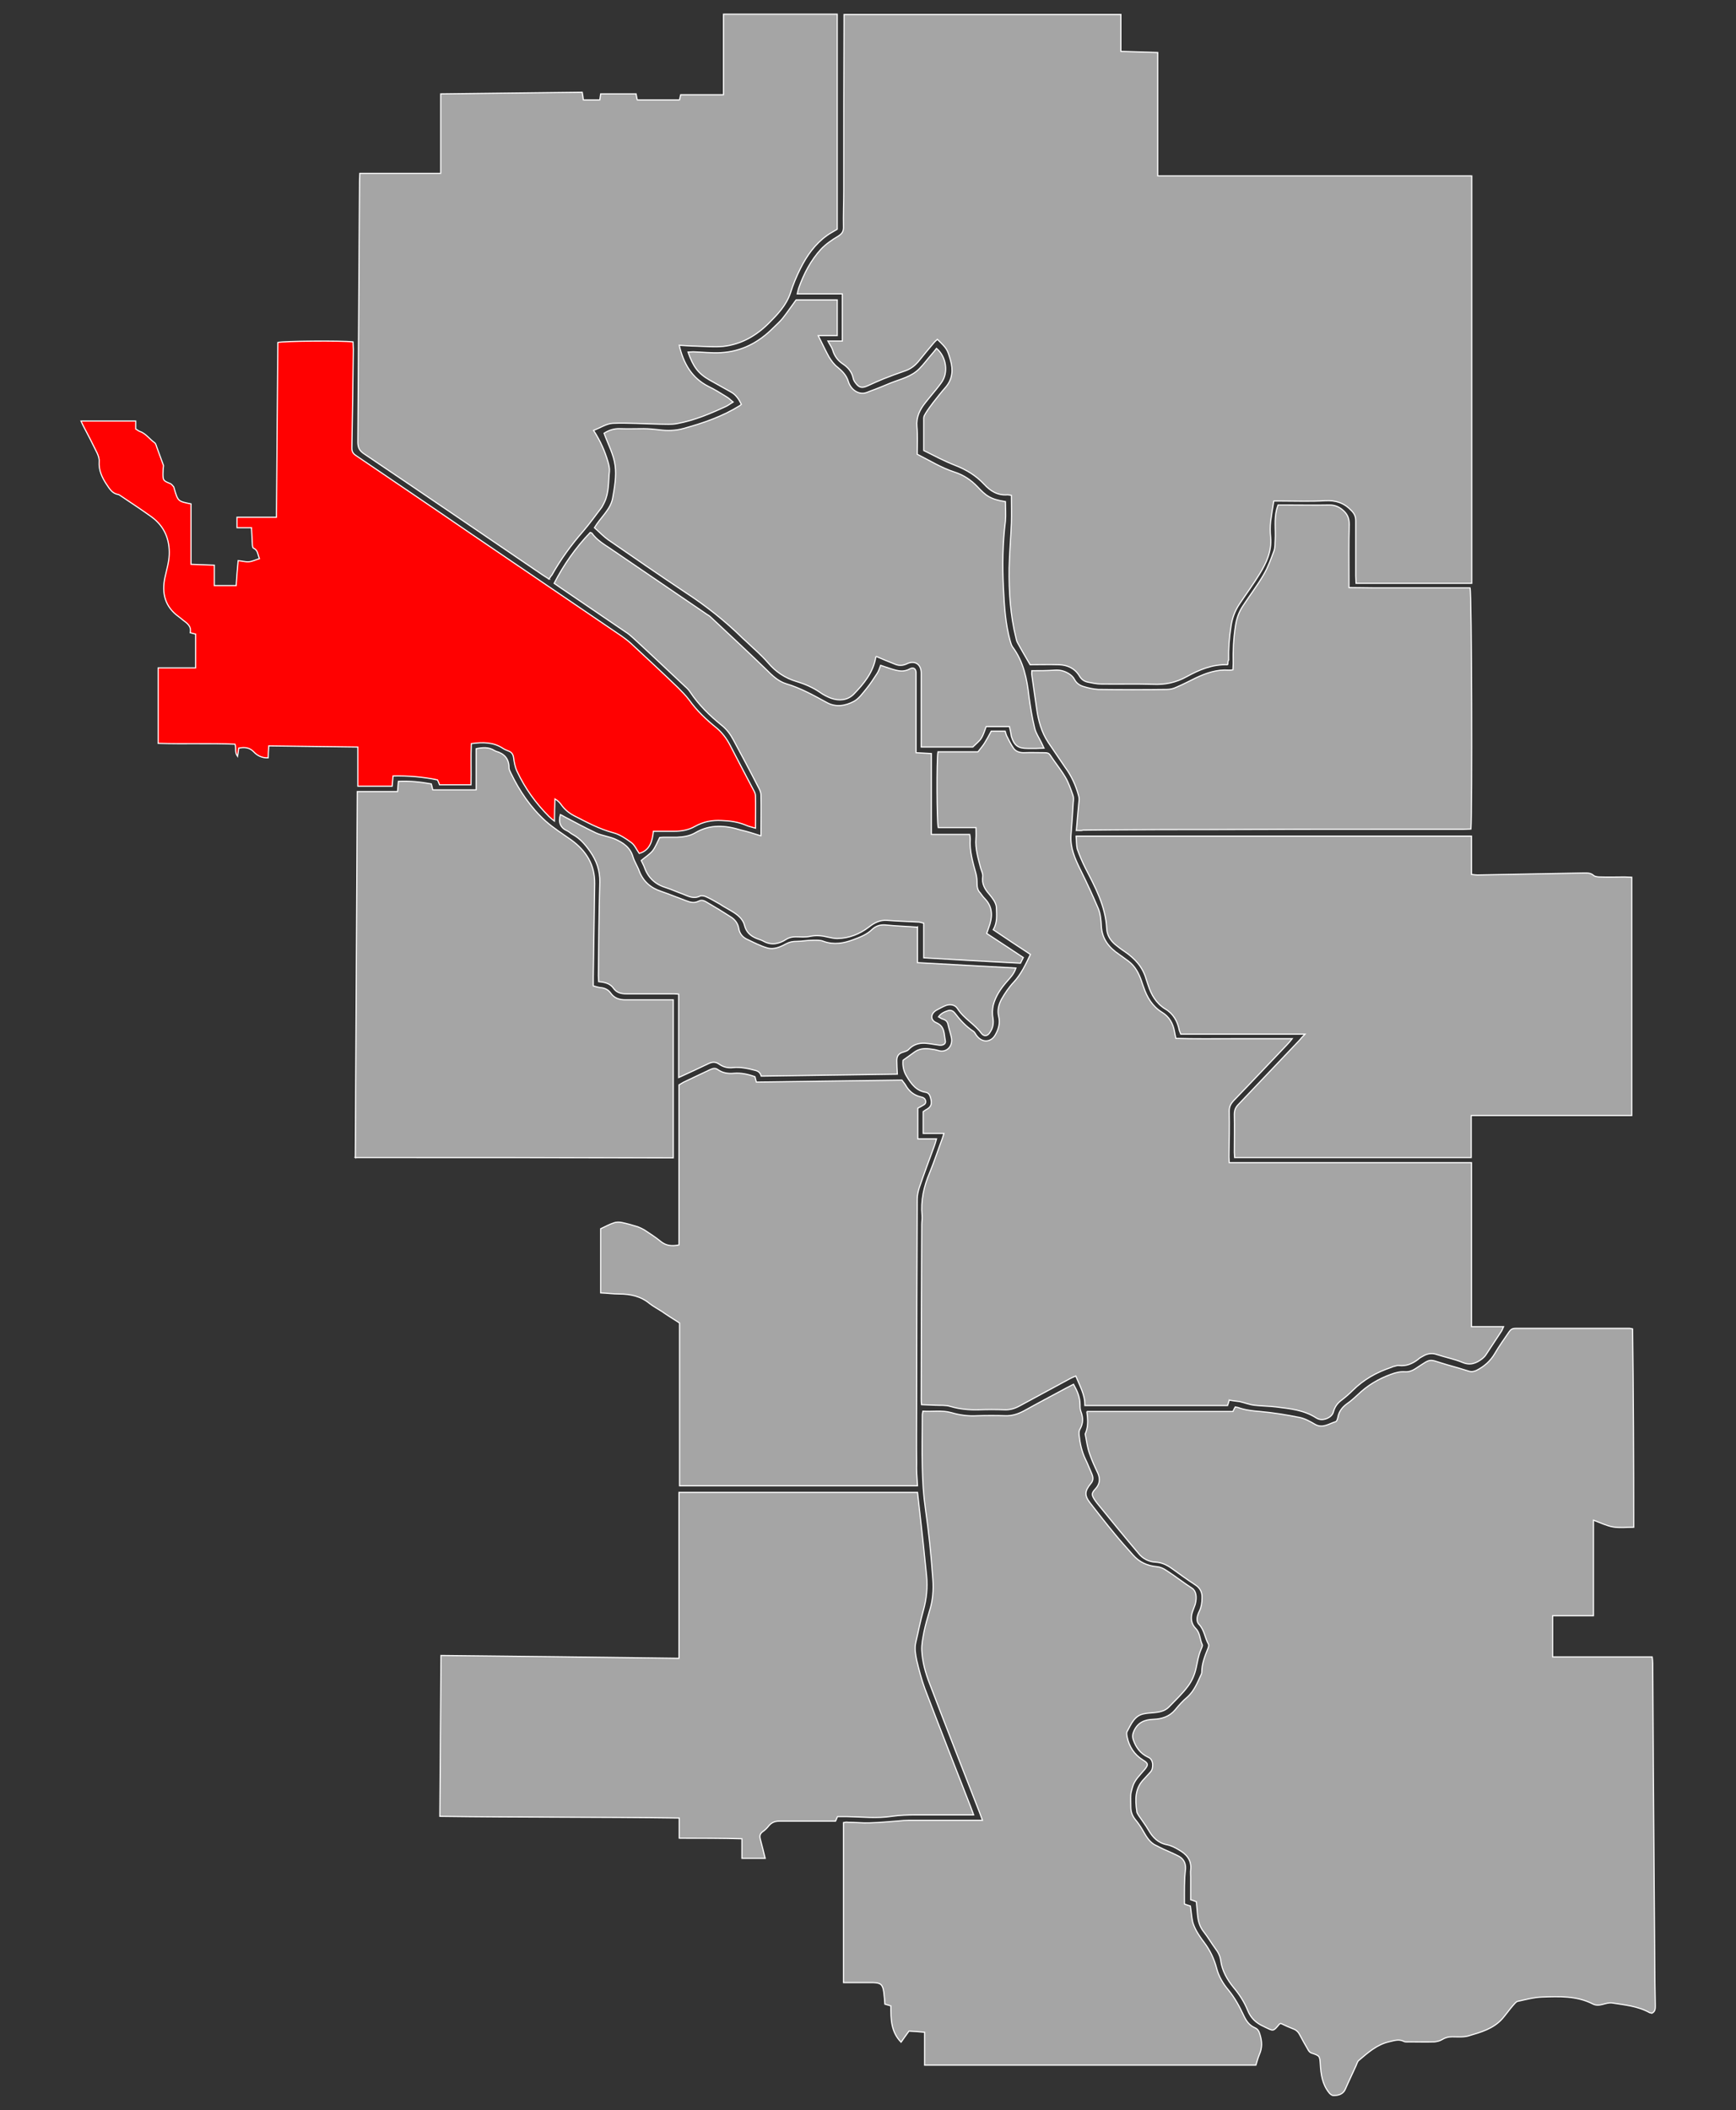 <?xml version="1.0" encoding="UTF-8" standalone="no"?>
<svg
   xmlns:dc="http://purl.org/dc/elements/1.1/"
   xmlns:cc="http://creativecommons.org/ns#"
   xmlns:rdf="http://www.w3.org/1999/02/22-rdf-syntax-ns#"
   xmlns:svg="http://www.w3.org/2000/svg"
   xmlns="http://www.w3.org/2000/svg"
   xml:space="preserve"
   viewBox="0 0 612 743.8"
   y="0px"
   x="0px"
   id="Layer_1"
   version="1.1"
   width="612"
   height="743.8"><rect x="0" y="0" width="612" height="743.8" fill="#333333" stroke="none"/><defs
     id="defs4169" /><style
     id="style4137"
     type="text/css">
	.st0{fill:#020202;}
</style><path
     id="path4139"
     d="m 383.152,497.5 c 17.3,0 34.4,0 51.5,0 0.3,-0.6 0.5,-1.1 0.8,-1.6 0.4,0.1 0.7,0.1 1,0.2 2.5,0.9 5.1,1.2 7.7,1.4 4.7,0.4 9.4,1.2 14,2.1 1.9,0.4 3.7,1.4 5.4,2.4 2.7,1.6 4.9,-0.2 7.3,-0.9 0.4,-0.1 0.7,-1 0.8,-1.6 0.4,-2.1 1.6,-3.6 3.3,-4.8 1.3,-0.9 2.5,-2 3.7,-3.1 3.4,-3.3 7.3,-5.6 11.7,-7.2 1.6,-0.6 3.2,-1 4.9,-0.9 1.3,0.1 2.5,-0.3 3.6,-1 6.2,-4 4.3,-3.5 11.2,-1.5 2.6,0.7 5.2,1.5 7.8,2.3 1,0.3 1.8,0.1 2.7,-0.3 2.7,-1.4 4.8,-3.2 6.4,-5.9 1.5,-2.6 3.3,-5.1 5,-7.6 0.6,-0.9 1.2,-1.3 2.3,-1.3 13.4,0 26.9,0 40.3,0 0.2,0 0.5,0.1 1,0.2 0.3,23.2 0.4,46.4 0.4,69.9 -2.6,0 -5,0.3 -7.3,-0.1 -2.3,-0.4 -4.5,-1.5 -6.9,-2.4 0,11.3 0,22.4 0,33.7 -4.8,0 -9.6,0 -14.4,0 0,4.9 0,9.6 0,14.5 11.8,0 23.3,0 35.1,0 0.1,0.9 0.2,1.6 0.2,2.3 0.1,11.7 0.1,23.4 0.2,35 0.2,23.3 0.3,46.5 0.5,69.8 0,5.3 0.1,10.6 0.2,15.8 0,1.1 0,2.1 -1.2,2.7 -0.2,-0.1 -0.5,-0.1 -0.8,-0.2 -4.1,-2.3 -8.7,-2.7 -13.1,-3.4 -1.1,-0.2 -2.4,0.2 -3.5,0.5 -1.2,0.3 -2.4,0.4 -3.5,-0.2 -5.7,-2.9 -11.8,-2.6 -17.9,-2.4 -2.8,0.1 -5.7,0.9 -8.5,1.5 -0.6,0.1 -1.2,1 -1.7,1.5 -1.3,1.5 -2.4,3.1 -3.7,4.6 -3.2,3.6 -7.6,4.8 -12,6.1 -1.8,0.5 -3.8,0.3 -5.7,0.3 -1.3,0 -2.5,0.3 -3.6,1 -0.8,0.5 -1.8,0.7 -2.7,0.8 -3,0.1 -5.9,0 -8.9,0 -0.6,0 -1.4,0.1 -1.9,-0.2 -1.8,-0.9 -3.5,-0.2 -5.3,0.2 -4.2,1 -7.3,3.8 -10.5,6.5 -0.5,0.4 -0.7,1.2 -1,1.9 -1.2,2.7 -2.5,5.3 -3.7,8.1 -0.8,2 -2.5,2.4 -4.3,2.4 -0.5,0 -1.3,-0.6 -1.6,-1.1 -2.3,-2.9 -2.8,-6.4 -3,-9.9 -0.2,-3 -0.2,-3 -3.2,-4 -0.5,-0.2 -0.9,-0.7 -1.1,-1.1 -1,-1.7 -2,-3.5 -2.9,-5.2 -0.5,-1 -1.2,-1.8 -2.4,-2.2 -1.5,-0.6 -2.9,-1.2 -4.3,-1.9 -0.2,0.1 -0.4,0.1 -0.5,0.2 -2.3,2.8 -2.1,2.5 -5.3,1 -0.1,-0.1 -0.3,-0.2 -0.4,-0.2 -2.6,-1.2 -4.4,-2.9 -5.5,-5.6 -1.2,-3 -2.9,-5.6 -5,-8.1 -2.2,-2.7 -4,-5.8 -4.5,-9.4 -0.2,-1.6 -0.9,-3 -1.9,-4.3 -1.4,-1.9 -2.6,-4 -4.1,-5.9 -1.5,-1.9 -2,-3.9 -2.2,-6.2 -0.1,-1.4 -0.3,-2.9 -0.4,-4.4 -0.6,-0.2 -1.2,-0.5 -2,-0.7 0,-2.6 0,-5.3 0,-7.9 0,-0.9 -0.1,-1.8 0,-2.6 0.4,-3.5 -1.5,-5.6 -4.2,-7.1 -1.3,-0.8 -2.7,-1.5 -4.2,-1.8 -3.1,-0.6 -5,-2.6 -6.5,-5.2 -1,-1.7 -2.2,-3.3 -3.3,-4.9 -0.3,-0.5 -0.8,-1.1 -0.8,-1.7 -0.6,-4.1 -0.7,-8.1 2.6,-11.4 0.7,-0.7 1.4,-1.6 2.1,-2.3 0.8,-0.8 0.9,-1.7 0.9,-2.8 -0.1,-1.2 -0.5,-2.1 -1.7,-2.6 -2.6,-1.2 -4.2,-3.4 -5.1,-6 -0.4,-1.1 -0.3,-2.1 0.2,-3.2 1.4,-3 3.7,-4 6.9,-4.1 2.8,-0.1 5.5,-0.9 7.5,-3.2 1.4,-1.7 2.8,-3.3 4.5,-4.7 2.4,-2.2 3.5,-5.1 4.8,-7.9 0.1,-0.2 0.2,-0.5 0.2,-0.7 0,-3 1.1,-5.8 2.2,-8.5 0.2,-0.5 0.4,-1.2 0.1,-1.6 -1.2,-2.2 -1.4,-4.9 -3.2,-6.8 -1.3,-1.3 -0.7,-3.2 0.1,-4.8 0.7,-1.5 0.9,-3 0.9,-4.6 0.1,-2 -0.7,-3.5 -2.4,-4.6 -2.8,-1.8 -5.5,-3.8 -8.3,-5.8 -1.7,-1.2 -3.5,-2.1 -5.7,-2.2 -2.3,-0.1 -4.5,-1.2 -6,-3.1 -4.5,-5.3 -8.9,-10.7 -13.3,-16.1 -0.8,-1 -1.7,-2 -2.3,-3 -1,-1.6 -0.9,-2.2 0.4,-3.6 1.5,-1.6 1.8,-3.4 0.9,-5.5 -1.1,-2.3 -2.2,-4.7 -3,-7.1 -0.7,-2 -1,-4.2 -1.4,-6.3 -0.1,-0.3 -0.1,-0.7 0.1,-0.9 1,-2.6 0.7,-5 0.4,-7.5 z"
     class="st0"
     style="fill:#a5a5a5;fill-opacity:1;stroke:#ffffff;stroke-width:0.4;stroke-miterlimit:10" /><path
     id="path4141"
     d="m 432.852,234.3 c -5.5,-0.2 -10.1,1.8 -14.5,4.2 -3.8,2.1 -7.6,2.9 -11.9,2.7 -6.1,-0.2 -12.2,0 -18.2,-0.1 -1.7,0 -3.3,-0.4 -4.9,-0.7 -1.2,-0.3 -2.1,-0.9 -2.8,-2.1 -1.6,-2.7 -4.2,-3.9 -7.2,-4 -3.4,-0.1 -6.9,0 -10.2,0 -1.5,-2.6 -3,-5.1 -4.4,-7.7 -0.3,-0.5 -0.5,-1.2 -0.6,-1.8 -2,-8 -2.5,-16.3 -2.4,-24.5 0.1,-5.3 0.6,-10.7 0.8,-16 0.1,-3.2 0,-6.4 0,-9.7 -0.5,-0.1 -1,-0.2 -1.4,-0.2 -3.4,0.3 -6,-1.3 -8.2,-3.7 -2.9,-3.1 -6.4,-5.2 -10.3,-6.7 -3.8,-1.5 -7.4,-3.4 -11,-5.2 0,-4 0,-7.8 0,-11.5 0,-0.6 0.4,-1.2 0.7,-1.7 0.8,-1.3 1.7,-2.5 2.6,-3.7 1.4,-1.8 2.9,-3.7 4.4,-5.4 2.5,-2.9 2.7,-6.2 1.7,-9.6 -1.1,-3.8 -1.2,-4 -4.6,-7.3 -0.4,0.4 -0.9,0.8 -1.3,1.3 -1.8,2.1 -3.5,4.2 -5.2,6.3 -1.3,1.6 -2.8,2.8 -4.8,3.5 -2.6,0.9 -5.1,1.8 -7.6,2.8 -1.9,0.8 -3.8,1.6 -5.7,2.5 -2,0.9 -3,0.7 -4.3,-1.1 -0.4,-0.5 -0.7,-1.1 -0.8,-1.7 -0.5,-2.2 -1.8,-3.7 -3.6,-4.9 -1.8,-1.2 -3,-2.8 -3.6,-4.9 -0.3,-1 -1,-1.9 -1.7,-3.2 1.9,0 3.4,0 5.1,0 0,-5.6 0,-11 0,-16.6 -5.3,0 -10.4,0 -15.9,0 0.2,-0.8 0.3,-1.4 0.5,-2 1.8,-5.1 4.3,-9.9 7.9,-13.8 1.7,-1.8 3.9,-3.3 6.1,-4.6 1.2,-0.8 1.8,-1.5 1.8,-3 -0.1,-4.5 0.1,-9 0.1,-13.4 0,-19.7 0,-39.4 0.1,-59 0,-0.9 0,-1.7 0,-2.7 32.6,0 65,0 97.6,0 0,4.3 0,8.6 0,13 4.4,0.1 8.6,0.3 13,0.4 0,14.5 0,28.9 0,43.5 37,0 73.7,0 110.7,0 0,47.8 0,95.6 0,143.6 -13.6,0 -27.1,0 -40.8,0 0,-0.9 -0.1,-1.7 -0.1,-2.6 0,-6.5 0,-13 0,-19.4 0,-1.6 -0.5,-2.6 -1.6,-3.7 -2.6,-2.7 -5.5,-3.6 -9.2,-3.4 -5.1,0.3 -10.2,0.1 -15.4,0.1 -0.8,0 -1.6,0 -2.7,0 -0.4,2.4 -0.8,4.8 -1.1,7.1 -0.2,1.9 -0.2,3.8 0,5.8 0.4,4.8 -1.5,8.9 -3.9,12.8 -2.2,3.6 -4.7,7 -7.1,10.6 -1.6,2.4 -2.6,5 -3,8 -0.6,3.9 -0.9,7.8 -0.8,11.7 -0.2,0.2 -0.3,0.8 -0.3,1.7 z"
     class="st0"
     style="fill:#a5a5a5;fill-opacity:1;stroke:#ffffff;stroke-width:0.4;stroke-miterlimit:10" /><path
     id="path4143"
     d="m 433.352,493.5 c -0.2,0.8 -0.4,1.3 -0.6,1.9 -16.7,0 -33.4,0 -50.3,0 0.1,-3.8 -1.8,-6.9 -3.2,-10.4 -0.7,0.3 -1.2,0.5 -1.8,0.8 -6,3.3 -12.1,6.5 -18.1,9.8 -1.7,0.9 -3.4,1.4 -5.3,1.3 -3,-0.1 -5.9,-0.1 -8.9,0 -3.5,0.1 -6.8,-0.2 -10.2,-1.2 -1.6,-0.5 -3.5,-0.3 -5.2,-0.4 -1.6,-0.1 -3.2,-0.1 -4.9,-0.2 -0.1,-0.8 -0.1,-1.4 -0.1,-2.1 0,-20.5 0.1,-40.9 0.2,-61.4 0,-1 0.2,-2.1 0.1,-3.1 -0.5,-5.3 0.6,-10.3 2.7,-15.2 1.6,-3.9 2.9,-7.9 4.4,-11.9 0.2,-0.5 0.3,-1 0.6,-1.9 -2.5,0 -4.8,0 -7.3,0 0,-2.7 0,-5.1 0,-7.7 0.3,-0.2 0.6,-0.4 0.9,-0.6 1.9,-1 2.4,-2 1.6,-4.6 -0.3,-0.9 -0.7,-1.4 -1.6,-1.6 -3.3,-0.5 -5.1,-2.9 -6.7,-5.6 -1.2,-1.9 -1.5,-4 -1.3,-5.7 1.5,-1.1 2.7,-1.9 3.9,-2.8 1.6,-1.2 3.5,-1.5 5.5,-1.2 1,0.1 2.1,0.3 3.1,0.6 2.9,0.9 5.3,-1.7 4.5,-4.8 -0.3,-1.4 -0.8,-2.8 -1.1,-4.2 -0.2,-1.2 -0.8,-1.8 -1.9,-2.1 -0.5,-0.1 -0.9,-0.5 -1.5,-0.8 0.9,-1.3 2.2,-1.8 3.4,-2.2 0.9,-0.3 1.7,0.1 2.3,0.8 1.9,2.5 4,4.8 6.6,6.5 0.6,0.4 0.8,1.2 1.3,1.7 1.9,2.4 4.9,2.2 6.4,-0.4 1.2,-2.1 1.8,-4.2 1.2,-6.6 -0.5,-2.1 0,-4.1 1,-6 1.2,-2.1 2.6,-4.2 4.3,-6 2.6,-2.8 4.2,-6.2 5.9,-9.8 -4.4,-2.9 -8.7,-5.7 -13.1,-8.7 1.5,-2.6 1.2,-5.2 1.1,-7.8 0,-0.8 -0.4,-1.7 -0.8,-2.4 -0.5,-0.8 -1.1,-1.6 -1.7,-2.3 -1.6,-1.8 -2.7,-3.7 -2.3,-6.3 0.1,-0.9 -0.4,-1.8 -0.7,-2.8 -0.9,-3.5 -2,-6.9 -1.7,-10.6 0.1,-1.2 0,-2.4 0,-3.8 -4.6,0 -9,0 -13.3,0 -0.5,-1.9 -0.6,-23.8 -0.1,-26.7 4.8,0 9.7,0 14.1,0 1,-1.3 1.8,-2.2 2.4,-3.2 0.8,-1.3 1.5,-2.6 2.3,-4.1 1.4,0 3.1,0 4.9,0 0.2,0.6 0.3,1.2 0.6,1.8 0.7,1.3 1.3,2.7 2.2,4 0.8,1.3 2.1,1.8 3.7,1.8 2.5,-0.1 5,0 7.4,0 0.9,0 1.5,0.1 2,0.9 1.7,2.6 3.7,5 5.3,7.7 1.2,2 1.9,4.2 2.7,6.4 0.3,0.8 0.2,1.7 0.1,2.6 -0.2,3.8 -0.5,7.7 -0.8,11.5 -0.3,4.4 1.4,8.2 3.3,12.1 2.3,4.6 4.4,9.2 6.4,13.9 0.7,1.8 0.9,3.9 1,5.9 0.2,4.6 2.7,7.7 6.3,10.1 1.1,0.8 2.2,1.6 3.3,2.4 2.4,1.8 3.7,4.4 4.6,7.1 0.2,0.7 0.5,1.4 0.7,2 1.2,3.6 3.1,6.8 6.5,8.9 2.5,1.5 3.9,3.9 4.4,6.8 0.1,0.7 0.3,1.4 0.5,2.4 6.7,0.2 13.5,0.1 20.2,0.1 6.8,0 13.5,0 20.8,0 -0.8,1 -1.3,1.6 -1.8,2.1 -6.3,6.6 -12.5,13.2 -18.9,19.8 -1,1.1 -1.5,2.1 -1.5,3.6 0.1,5.4 0,10.7 -0.1,16.1 0,0.6 0.1,1.2 0.1,2.1 28.5,0 56.8,0 85.4,0 0,19.4 0,38.5 0,57.8 3.8,0 7.4,0 11.3,0 -0.4,0.8 -0.5,1.3 -0.8,1.7 -1.8,2.7 -3.6,5.5 -5.4,8.2 -0.3,0.5 -0.8,1 -1.3,1.4 -2.1,1.6 -4.2,2.5 -7,1.3 -2.9,-1.2 -6.1,-1.8 -9.1,-2.8 -1.7,-0.6 -3.3,-0.3 -4.8,0.6 -0.6,0.3 -1.3,0.7 -1.8,1.2 -2,1.5 -4.1,2.4 -6.7,2.1 -0.7,-0.1 -1.4,0.3 -2.1,0.4 -0.2,0.1 -0.4,0.2 -0.7,0.3 -5.1,1.7 -9.7,4.3 -13.6,8.2 -1.2,1.2 -2.5,2.3 -3.8,3.3 -1.5,1.1 -2.4,2.4 -2.9,4.2 -0.5,1.9 -3.3,3.1 -5.1,2.5 -0.3,-0.1 -0.6,-0.2 -0.9,-0.4 -4.3,-2.8 -9.3,-3.3 -14.2,-3.9 -2.5,-0.3 -5.1,-0.3 -7.6,-0.6 -1.8,-0.2 -3.5,-0.9 -5.3,-1.3 -1.2,-0.1 -2.4,-0.3 -3.6,-0.5 z"
     class="st0"
     style="fill:#a5a5a5;fill-opacity:1;stroke:#ffffff;stroke-width:0.4;stroke-miterlimit:10" /><path
     id="path4145"
     d="m 193.552,204.1 c -0.9,-0.6 -1.6,-1 -2.2,-1.4 -21,-14.3 -42,-28.6 -63.1,-42.8 -1.6,-1.1 -2.1,-2.2 -2.1,-4.1 0.2,-30.9 0.4,-61.7 0.6,-92.6 0,-0.6 0.1,-1.2 0.1,-2.1 l 28.5,0 0,-28 c 16.8,-0.2 33.3,-0.4 49.9,-0.6 0.2,1 0.3,1.8 0.4,2.7 l 5.8,0 c 0.1,-0.7 0.2,-1.3 0.3,-2.1 l 12.5,0 c 0.1,0.6 0.2,1.2 0.4,2.1 l 14.9,0 c 0.1,-0.5 0.2,-1 0.4,-1.8 l 15.1,0 0,-28.4 40.1,0 0,75.8 c -1.3,0.8 -2.5,1.4 -3.6,2.2 -4.2,3 -7.1,7.1 -9.4,11.7 -1.4,2.8 -2.6,5.7 -3.5,8.6 -1.5,4.4 -4.5,7.5 -7.6,10.6 -4.5,4.5 -9.8,7.5 -16.1,8.2 -3.2,0.3 -6.4,0 -9.6,-0.1 -1.9,0 -3.8,-0.2 -5.9,-0.3 1.5,6.4 4.4,11.5 10.3,14.5 2.3,1.1 4.5,2.5 6.6,3.8 0.7,0.4 1.2,1 2.1,1.7 -1,0.6 -1.6,1.1 -2.4,1.5 -5.6,2.6 -11.3,5 -17.3,6.1 -2,0.4 -4.1,0.2 -6.2,0.2 -5.5,-0.1 -11,-0.5 -16.5,-0.3 -2.2,0.1 -4.4,1.6 -6.8,2.5 2.4,3.7 4,7.3 5.1,11.1 0.3,1.1 0.6,2.2 0.5,3.3 -0.4,3.7 -0.1,7.5 -1.8,11 -0.3,0.6 -0.6,1.2 -0.9,1.7 -2.2,2.9 -4.3,5.8 -6.6,8.5 -4.2,4.8 -7.9,9.9 -11,15.4 -0.3,0.3 -0.6,0.8 -1,1.4 z"
     class="st0"
     style="fill:#a5a5a5;fill-opacity:1;stroke:#ffffff;stroke-width:0.4;stroke-miterlimit:10" /><path
     id="path4147"
     d="m 417.552,671.1 c 0.8,0.3 1.4,0.5 2.1,0.7 0.3,1.9 0.4,3.8 0.8,5.6 0.3,1.1 0.8,2.2 1.4,3.3 0.8,1.4 1.7,2.7 2.7,4 2.1,2.8 3.5,5.8 4.4,9.2 0.7,2.7 2.3,5.4 4.1,7.5 2.3,2.8 3.9,5.8 5.4,9 0.9,1.9 1.9,3.4 3.9,4.3 1,0.4 1.5,1.2 1.8,2.3 0.8,2.5 0.9,4.8 -0.2,7.2 -0.5,1.2 -0.8,2.4 -1.2,3.7 -38.9,0 -77.8,0 -116.8,0 0,-3.8 0,-7.6 0,-11.6 -2,-0.2 -3.8,-0.3 -5.5,-0.4 -1,1.4 -1.9,2.6 -2.8,3.9 -3.6,-3.7 -3.6,-8.2 -3.6,-12.8 -0.7,-0.2 -1.4,-0.4 -2.1,-0.6 -0.1,-1.5 -0.2,-2.9 -0.4,-4.3 -0.4,-2.7 -1.1,-3.2 -3.8,-3.3 -2.6,0 -5.3,0 -7.9,0 -0.8,0 -1.6,0 -2.5,0 0,-18.9 0,-37.6 0,-56.4 0.5,-0.1 1,-0.2 1.6,-0.1 2.6,0 5.1,0.3 7.7,0.2 3.4,-0.1 6.8,-0.4 10.3,-0.7 1.1,-0.1 2.2,-0.2 3.3,-0.2 7.8,0 15.7,0 23.5,0 0.8,0 1.5,0 2.6,0 -0.4,-1.1 -0.7,-1.9 -1,-2.7 -5.9,-15.1 -11.8,-30.2 -17.6,-45.4 -1.5,-3.8 -2.6,-7.8 -2.8,-11.8 -0.1,-2.2 0.4,-4.4 0.8,-6.6 0.5,-2.4 1.2,-4.8 1.9,-7.2 1.2,-3.7 1.5,-7.5 1.2,-11.4 -0.6,-8.2 -1.4,-16.4 -2.6,-24.6 -0.7,-4.8 -1,-9.7 -1.1,-14.6 -0.2,-6.2 0,-12.5 0,-18.7 0,-0.3 0.1,-0.6 0.2,-1.2 3.4,0.2 6.7,-0.4 10,0.5 3,0.9 6.1,1.3 9.2,1.1 3.3,-0.1 6.6,-0.1 9.8,0 2.4,0.1 4.5,-0.6 6.6,-1.7 5,-2.8 10,-5.4 15,-8.1 0.8,-0.4 1.5,-0.8 2.5,-1.3 1.3,2.3 2.3,4.6 2.3,7.2 0,0.8 0,1.6 0.3,2.4 0.8,2.1 0.9,4.1 -0.3,6.2 -0.4,0.6 -0.4,1.5 -0.3,2.3 0.3,2.8 0.9,5.5 2.1,8.1 0.9,1.8 1.6,3.7 2.4,5.5 0.5,1.2 0.5,2.3 -0.4,3.3 -2.2,2.7 -2.3,4.2 -0.2,6.9 2.8,3.6 5.6,7.2 8.5,10.7 2.1,2.6 4.4,5.1 6.6,7.6 2.2,2.5 5,3.8 8.4,4.1 1.1,0.1 2.3,0.6 3.3,1.3 3.1,2 6,4.3 9.1,6.3 1.4,0.9 1.8,3.1 1.1,5.7 -0.3,0.9 -0.7,1.8 -1,2.7 -0.7,2.1 -0.4,4.2 1.2,5.8 1.6,1.6 1.4,3.9 2.3,5.7 0.2,0.4 -0.3,1.2 -0.5,1.8 -0.9,2.1 -1.2,4.3 -1.7,6.5 -0.5,2.3 -1.5,4.6 -2.9,6.4 -1.9,2.6 -4.4,4.9 -6.6,7.2 -1.5,1.6 -3.6,1.9 -5.7,2.1 -0.9,0.1 -1.9,0.1 -2.8,0.3 -3.7,0.5 -4.8,3.6 -6.3,6.3 -0.3,0.5 -0.1,1.3 0,1.9 0.7,3.4 2.5,6.2 5.5,8.1 2,1.2 2.1,1.7 0.6,3.5 -1.6,1.9 -3.5,3.6 -4.2,6.1 -0.2,0.8 -0.5,1.7 -0.6,2.5 -0.1,1.5 0,3 0,4.6 0,1.7 0.6,3.2 1.8,4.6 0.9,1.1 1.7,2.3 2.4,3.5 1.1,1.9 2.1,3.8 4,5 1.1,0.6 2.2,1.1 3.4,1.7 1.8,0.8 3.7,1.6 5.4,2.5 1.6,0.9 2.4,2.4 2.3,4.4 -0.5,3.8 -0.4,8 -0.4,12.4 z"
     class="st0"
     style="fill:#a5a5a5;fill-opacity:1;stroke:#ffffff;stroke-width:0.4;stroke-miterlimit:10" /><path
     id="path4149"
     d="m 55.752,262 c 0,-9 0,-17.6 0,-26.6 4.4,0 8.7,0 13.2,0 0,-4.1 0,-7.9 0,-11.9 -0.5,-0.1 -1.1,-0.3 -1.9,-0.5 0.5,-2.2 -1,-3.3 -2.5,-4.4 -0.5,-0.4 -1,-0.8 -1.5,-1.2 -4.9,-3.5 -6.1,-8.3 -4.9,-13.9 0.6,-2.7 1.4,-5.3 1.5,-8 0.2,-5.4 -1.7,-10 -6.2,-13.3 -3.5,-2.5 -7.1,-4.9 -10.7,-7.3 -0.3,-0.2 -0.7,-0.5 -1,-0.6 -2.2,-0.3 -3.1,-2 -4.2,-3.6 -1.6,-2.4 -2.8,-5 -2.6,-8 0.1,-1 -0.3,-2.1 -0.7,-3 -1.6,-3.3 -3.3,-6.6 -5,-9.8 -0.2,-0.4 -0.4,-0.8 -0.7,-1.5 6.6,0 12.9,0 19.3,0 0,0.9 0,1.8 0,2.8 0.4,0.2 0.8,0.6 1.3,0.8 2.2,0.7 3.5,2.7 5.3,4 0.6,0.4 0.7,1.4 1,2.1 0.7,1.9 1.4,3.8 2.2,6 -0.1,0.8 -0.2,1.9 -0.2,2.9 0,2.3 0.2,2.5 2.5,3.4 0.5,0.2 0.9,0.7 1.3,1.2 0.1,0.2 0.1,0.4 0.2,0.7 1.3,4.4 1.3,4.4 5.9,5.3 0,7 0,14 0,21.3 2.8,0.1 5.4,0.2 8.2,0.3 0,2.4 0,4.7 0,7.2 2.7,0 5.1,0 7.7,0 0.2,-2.9 0.4,-5.8 0.7,-8.8 1.3,0.1 2.6,0.5 3.8,0.4 1.2,-0.1 2.4,-0.7 3.7,-1.1 -0.6,-1.5 -0.5,-3 -2.1,-3.7 -0.3,-0.1 -0.4,-1 -0.4,-1.5 -0.1,-1.8 -0.2,-3.6 -0.3,-5.7 -1.7,0 -3.3,0 -5.1,0 0,-1.3 0,-2.4 0,-3.7 4.5,0 9,0 13.9,0 0.2,-20.7 0.3,-41.2 0.5,-61.6 1.9,-0.5 22.3,-0.7 26.5,-0.2 0,0.9 0.1,1.8 0.1,2.7 -0.1,11.6 -0.3,23.2 -0.5,34.8 0,1.5 0.7,2.1 1.8,2.8 13.4,9.1 26.9,18.2 40.3,27.4 17.7,12 35.3,24 53,36 1.1,0.8 2.2,1.6 3.2,2.5 5.6,5.2 11.1,10.3 16.6,15.6 1.4,1.4 2.8,2.8 4,4.4 2.7,3.8 6.1,7 9.7,9.9 2,1.7 3.5,3.7 4.7,6 2.7,5.3 5.5,10.5 8.2,15.7 0.4,0.7 0.8,1.5 0.8,2.2 0.1,3.7 0,7.3 0,11.4 -1.3,-0.4 -2.5,-0.6 -3.5,-1.1 -2.7,-1.1 -5.6,-1.5 -8.4,-1.6 -3.3,-0.2 -6.5,0.4 -9.5,2.1 -2.3,1.3 -4.8,1.7 -7.4,1.7 -2.3,0 -4.6,0 -7.2,0 -0.4,3.5 -1.2,6.7 -5,7.8 -1,-1.4 -1.6,-3 -2.9,-3.9 -1.9,-1.4 -4,-2.8 -6.3,-3.4 -4.9,-1.3 -9.3,-3.7 -13.8,-6 -1.9,-1 -3.4,-2.3 -4.6,-4 -0.5,-0.7 -1.1,-1.3 -2.1,-1.9 -0.1,2.5 -0.2,4.9 -0.2,7.8 -0.9,-0.7 -1.4,-1.1 -1.9,-1.6 -4.7,-4.7 -8.5,-10 -11.3,-16 -0.7,-1.5 -1,-3.2 -1.2,-4.8 -0.2,-1.2 -0.7,-1.9 -1.8,-2.3 -0.7,-0.3 -1.3,-0.5 -1.9,-0.9 -3.3,-2.2 -7,-2.3 -11.2,-1.7 -0.2,4.8 0,9.6 -0.1,14.5 -3.8,0 -7.3,0 -11.1,0 -0.2,-0.5 -0.4,-1.1 -0.7,-1.7 -5.1,-1.1 -10.3,-1.5 -15.7,-1.4 -0.1,1.3 -0.2,2.4 -0.3,3.6 -4,0 -7.9,0 -12.1,0 0,-4.7 0,-9.1 0,-13.8 -10.6,-0.1 -20.9,-0.3 -31.4,-0.4 -0.1,1.6 -0.2,2.9 -0.2,4.2 -2.1,0.1 -3.8,-0.7 -5.1,-2.1 -1.5,-1.6 -3.3,-1.7 -5.3,-1.3 -0.1,0.9 -0.2,1.7 -0.4,2.9 -1.1,-1.5 -0.4,-2.8 -0.9,-4.3 -8.9,-0.4 -17.9,0 -27.1,-0.3 z"
     class="st0"
     style="fill:#ff0101;fill-opacity:1;stroke:#ffffff;stroke-width:0.4;stroke-miterlimit:10" /><path
     id="path4151"
     d="m 379.352,294.7 c 46.7,0 92.9,0 139.4,0 0,4.4 0,8.9 0,13.5 0.9,0.1 1.5,0.2 2.1,0.2 12.5,-0.2 24.9,-0.5 37.4,-0.7 1.3,0 2.5,-0.1 3.6,0.9 0.5,0.4 1.5,0.5 2.3,0.5 2.9,0.1 5.8,0 8.6,0 0.8,0 1.6,0.1 2.5,0.1 0,28 0,55.9 0,84 -18.8,0 -37.5,0 -56.6,0 0,5.1 0,9.9 0,14.8 -27.9,0 -55.5,0 -83.4,0 0,-0.6 -0.1,-1.2 -0.1,-1.8 0,-4.5 0.1,-9 0,-13.4 0,-1.5 0.4,-2.5 1.5,-3.6 7.2,-7.5 14.3,-15.1 21.5,-22.6 0.5,-0.6 1,-1.2 1.9,-2.1 -14.9,0 -29.4,0 -43.8,0 -0.2,-0.6 -0.4,-1 -0.5,-1.3 -0.6,-3.2 -2.1,-5.9 -5,-7.6 -3.2,-2 -4.9,-5 -6,-8.4 -0.2,-0.7 -0.5,-1.4 -0.7,-2.1 -1.2,-4.3 -4,-7.3 -7.7,-9.8 -1.1,-0.7 -2.1,-1.5 -3.1,-2.3 -1.8,-1.5 -3,-3.4 -3.1,-5.7 -0.4,-7.9 -4,-14.5 -7.5,-21.3 -1.1,-2.2 -2.1,-4.5 -2.9,-6.8 -0.3,-1.2 -0.2,-2.7 -0.4,-4.5 z"
     class="st0"
     style="fill:#a5a5a5;fill-opacity:1;stroke:#ffffff;stroke-width:0.4;stroke-miterlimit:10" /><path
     id="path4153"
     d="m 239.452,647.9 c 0,-2.6 0,-4.7 0,-7.1 -28.2,-0.4 -56.1,-0.2 -84.4,-0.6 0.1,-19 0.3,-37.7 0.4,-56.7 28,0.3 55.8,0.6 83.9,1 0,-19.6 0,-39 0,-58.5 28.2,0 56.1,0 84.1,0 0.3,2.6 0.6,5.2 0.9,7.9 0.8,7.1 1.6,14.3 2.3,21.5 0.4,4.1 0,8.1 -1.1,12.1 -1.1,3.8 -1.8,7.6 -2.7,11.4 -0.5,2.1 -0.1,4.2 0.3,6.2 0.8,3.4 1.7,6.8 2.9,10.1 5.3,14 10.8,27.9 16.2,41.8 0.3,0.8 0.6,1.6 1,2.7 -1.1,0 -1.9,0 -2.7,0 -5.9,0 -11.8,0 -17.8,0 -2.8,0 -5.6,0.1 -8.4,0.5 -5.2,0.8 -10.4,0.2 -15.6,0.1 -1.1,0 -2.2,0 -3.5,0 -0.2,0.4 -0.4,0.9 -0.7,1.6 -0.7,0 -1.6,0 -2.5,0 -5.8,0 -11.5,0 -17.3,0 -1.5,0 -2.6,0.4 -3.6,1.5 -0.7,0.9 -1.5,1.7 -2.4,2.3 -0.9,0.7 -1,1.5 -0.7,2.6 0.6,2.2 1.1,4.3 1.7,6.7 -2.8,0 -5.4,0 -8.2,0 0,-2.3 0,-4.5 0,-6.9 -7.3,-0.2 -14.5,-0.2 -22.1,-0.2 z"
     class="st0"
     style="fill:#a5a5a5;fill-opacity:1;stroke:#ffffff;stroke-width:0.4;stroke-miterlimit:10" /><path
     id="path4155"
     d="m 355.852,256.1 c -2.8,0 -5.4,0 -8.2,0 -0.5,1.3 -0.9,2.8 -1.7,4.1 -0.7,1.1 -1.9,2 -3,3.1 -5.8,0 -11.8,0 -18.2,0 0,-0.9 0,-1.8 0,-2.6 0,-7.8 0,-15.7 0,-23.5 0,-3.1 -2.3,-4.6 -5.1,-3.2 -1.3,0.6 -2.6,0.7 -3.9,0.2 -2.3,-0.9 -4.5,-1.8 -6.8,-2.8 0,0 -0.2,0.1 -0.2,0.2 -0.9,5.4 -4.2,9.4 -7.8,13.1 -2.2,2.2 -5.2,2.4 -8,1.4 -1.3,-0.5 -2.7,-1.2 -3.8,-2 -2.6,-1.8 -5.4,-3 -8.4,-3.9 -4,-1.2 -7.3,-3.4 -10,-6.6 -2.4,-2.8 -5.2,-5.1 -7.9,-7.7 -0.3,-0.3 -0.7,-0.6 -1.1,-1 -6.1,-6 -12.8,-11.3 -20,-16 -9.2,-6.1 -18.3,-12.4 -27.3,-18.6 -1.7,-1.2 -3.2,-2.8 -4.9,-4.3 2.2,-3.7 5.6,-6.3 6.4,-10.3 0.7,-3.8 1.4,-7.9 0.9,-11.6 -0.5,-3.9 -2.5,-7.5 -3.9,-11.4 1.6,-1 3.4,-1.7 5.6,-1.6 2.8,0.1 5.6,0 8.4,0 1.8,0 3.7,0.2 5.5,0.4 2.9,0.4 5.8,0.3 8.6,-0.5 6.9,-1.9 13.6,-4.2 19.7,-8 0.2,-0.1 0.4,-0.3 0.6,-0.5 -0.9,-1.8 -1.9,-3.4 -3.8,-4.4 -2.5,-1.4 -5,-2.8 -7.5,-4.2 -4,-2.3 -5.7,-4.7 -7.5,-9.8 0.6,0 1.2,-0.1 1.8,-0.1 3.3,0.1 6.6,0.5 9.8,0.3 7.3,-0.4 13.3,-3.6 18.4,-8.7 1.2,-1.2 2.5,-2.3 3.5,-3.6 1.5,-1.9 2.9,-4 4.6,-6.3 4.5,0 9.4,0 14.5,0 0,4.2 0,8.2 0,12.6 -2.1,0 -4.2,0 -6.7,0 0.5,0.9 0.7,1.5 1,2 0.9,1.8 1.8,3.7 2.8,5.5 0.8,1.3 1.8,2.7 3,3.6 1.7,1.4 3.1,2.8 3.8,5 0.8,2.7 3.1,4.4 5.4,4.2 0.8,-0.1 1.5,-0.4 2.2,-0.7 2.5,-0.9 4.9,-1.9 7.3,-2.9 3.5,-1.4 7.4,-2.2 10.2,-5.1 1.5,-1.5 2.8,-3.3 4.2,-4.9 0.6,-0.7 1.2,-1.4 1.8,-2.2 3.5,2.9 4.3,8.6 1.7,12.1 -1.2,1.7 -2.6,3.3 -3.9,4.9 -0.6,0.7 -1.1,1.4 -1.7,2.1 -2,2.5 -3.3,5.1 -3,8.5 0.3,3.2 0.1,6.4 0.1,9.7 4.4,2.2 8.5,4.8 13.2,6.3 3.1,1 5.8,2.8 8,5.1 2.9,3.1 4.5,4.5 9.9,5.3 0,2.2 0.2,4.6 0,6.8 -1,7.9 -1.1,15.8 -0.7,23.7 0.3,6.3 0.7,12.6 2.4,18.7 0.2,0.7 0.4,1.4 0.8,2 3.9,5.2 5.1,11.3 5.8,17.5 0.5,3.7 1.1,7.4 2,11.1 0.4,1.8 1.6,3.5 2.4,5.2 0.2,0.5 0.5,1 0.9,1.9 -1,0 -1.8,0.1 -2.7,0.1 -1,0 -2.1,0 -3.1,0 -3.3,0 -4.7,-1 -5.7,-4.2 -0.2,-1.3 -0.4,-2.4 -0.7,-3.5 z"
     class="st0"
     style="fill:#a5a5a5;fill-opacity:1;stroke:#ffffff;stroke-width:0.4;stroke-miterlimit:10" /><path
     id="path4157"
     d="m 323.452,523.7 -83.9,0 0,-57.4 c -2.2,-1.4 -4.3,-2.7 -6.3,-4.1 -1.4,-0.9 -2.9,-1.7 -4.2,-2.7 -3.1,-2.6 -6.8,-3.4 -10.7,-3.4 -2.1,0 -4.3,-0.3 -6.6,-0.4 l 0,-22.6 c 1.5,-0.7 3.1,-1.6 4.7,-2.1 0.8,-0.3 1.9,-0.3 2.8,-0.1 1.9,0.4 3.7,0.9 5.6,1.5 0.8,0.3 1.6,0.7 2.3,1.1 1.9,1.3 3.9,2.5 5.7,4 1.9,1.6 4,1.8 6.5,1.3 l 0,-56.4 c 0.7,-0.4 1.2,-0.7 1.7,-1 3.1,-1.5 6.2,-2.9 9.3,-4.4 0.9,-0.4 1.8,-0.7 2.7,0 1.7,1.2 3.7,1.5 5.7,1.3 2.5,-0.2 4.9,0.3 7.4,1.2 0.1,0.5 0.3,1.1 0.5,1.9 17.1,-0.2 34.2,-0.5 51.3,-0.7 0.4,0.6 0.9,1.1 1.2,1.6 1.2,2.2 2.9,3.7 5.4,4.3 0.9,0.2 1.7,0.5 1.8,1.7 0,1 -0.9,1.2 -1.5,1.6 -0.4,0.2 -0.8,0.5 -1.3,0.7 l 0,10.8 6.6,0 c -0.3,1.1 -0.5,1.8 -0.8,2.6 -1.8,4.9 -3.6,9.7 -5.3,14.7 -0.4,1.3 -0.7,2.6 -0.7,4 -0.1,24.2 -0.2,48.3 -0.2,72.5 0,6.8 -0.1,13.6 0,20.4 -0.1,2.5 0.1,5.2 0.3,8.1 z"
     class="st0"
     style="fill:#a5a5a5;fill-opacity:1;stroke:#ffffff;stroke-width:0.4;stroke-miterlimit:10" /><path
     id="path4159"
     d="m 125.252,408 c 0.2,-43.1 0.5,-86 0.7,-129 4.9,0 9.5,0 14.2,0 0.1,-1.2 0.2,-2.3 0.3,-3.6 3.9,-0.2 7.7,0.2 11.6,0.9 0.2,0.6 0.3,1.3 0.5,2.1 5.1,0 10.1,0 15.3,0 0,-4.9 0,-9.6 0,-14.5 2.4,-0.5 4.5,-0.6 6.4,0.6 0.2,0.1 0.4,0.2 0.6,0.3 2.9,0.8 4.6,2.6 4.6,5.8 0,0.6 0.3,1.2 0.6,1.8 3.1,6.4 7,12.2 12.3,17 2.8,2.5 6,4.5 9.1,6.7 5.2,3.8 8.3,8.7 8.2,15.4 -0.2,11 -0.3,21.9 -0.5,32.9 0,1 0,1.9 0,3.1 0.8,0.2 1.7,0.5 2.5,0.6 1.5,0.1 2.8,0.7 3.7,2 1.2,1.7 3,2.3 5,2.3 4.7,0 9.4,0 14.2,0 0.9,0 1.7,0 2.8,0 0,18.6 0,37.1 0,55.7 -37.4,-0.1 -74.6,-0.1 -112.1,-0.1 z"
     class="st0"
     style="fill:#a5a5a5;fill-opacity:1;stroke:#ffffff;stroke-width:0.4;stroke-miterlimit:10" /><path
     id="path4161"
     d="m 379.452,292.7 c 0.3,-3.7 0.6,-6.9 0.9,-10.1 0.1,-0.7 0.1,-1.4 -0.1,-2.1 -1,-3.7 -2.5,-7 -4.8,-10.1 -2,-2.9 -3.9,-5.8 -5.9,-8.7 -2.4,-3.6 -3.5,-7.7 -4.1,-11.9 -0.6,-3.9 -1.1,-7.9 -1.7,-11.9 -0.1,-0.4 0,-0.8 0,-1.5 2.8,0 5.5,0 8.2,-0.2 1.8,-0.1 3.3,0.3 4.8,1.2 0.8,0.5 1.6,1.2 2,2 0.7,1.4 1.9,2.2 3.3,2.6 1.7,0.5 3.4,0.9 5.1,1 8.1,0.1 16.2,0.1 24.2,0 1.2,0 2.4,-0.3 3.4,-0.8 2.4,-1 4.6,-2.2 6.9,-3.3 3.6,-1.7 7.4,-3 11.5,-2.7 0.5,0 0.9,0 1.5,-0.1 0,-0.8 0.1,-1.5 0.1,-2.2 -0.1,-4.5 0.1,-8.9 0.8,-13.4 0.4,-2.5 1.2,-4.8 2.6,-6.9 2.4,-3.7 5.1,-7.2 7.3,-11 1.6,-2.7 2.6,-5.6 3.7,-8.5 0.4,-1.2 0.3,-2.5 0.4,-3.8 0.2,-3.6 -0.4,-7.2 0.5,-10.7 0.1,-0.5 0.3,-0.9 0.5,-1.6 0.8,0 1.6,0 2.4,0 5.3,0 10.6,0.1 15.8,0 1.7,0 3,0.5 4.3,1.5 1.9,1.5 2.6,3 2.6,5.4 -0.2,6.4 -0.1,12.8 -0.1,19.2 0,0.9 0,1.7 0,3 3,0 5.8,0.1 8.7,0.1 2.8,0 5.6,0 8.4,0 2.9,0 5.8,0 8.6,0 2.8,0 5.6,0 8.4,0 2.9,0 5.7,0 8.6,0 0.6,1.9 0.8,78.5 0.3,85 -0.8,0 -1.6,0.1 -2.5,0.1 -8.8,0 -17.6,0 -26.4,0 -21,0 -41.9,0 -62.9,0.1 -11.4,0 -22.9,0 -34.3,0.1 -3.5,0 -7,0.1 -10.6,0.1 -0.6,0.2 -1.3,0.1 -2.4,0.1 z"
     class="st0"
     style="fill:#a5a5a5;fill-opacity:1;stroke:#ffffff;stroke-width:0.4;stroke-miterlimit:10" /><path
     id="path4163"
     d="m 268.252,294.6 c 0,-5.1 0.1,-9.8 0,-14.4 0,-1 -0.5,-2 -1,-2.9 -2.8,-5.5 -5.7,-10.9 -8.6,-16.3 -1.1,-2.1 -2.4,-3.9 -4.3,-5.4 -4.2,-3.4 -8,-7.1 -11,-11.6 -0.5,-0.8 -1.2,-1.5 -1.9,-2.1 -6.1,-5.7 -12.1,-11.4 -18.2,-17 -0.9,-0.8 -1.8,-1.6 -2.8,-2.2 -7.6,-5.2 -15.2,-10.3 -22.8,-15.5 -0.7,-0.5 -1.4,-1 -2.3,-1.6 3.4,-6.6 7.6,-12.6 12.7,-17.9 0.2,0.1 0.5,0.1 0.6,0.2 1.7,2.4 4.2,3.9 6.6,5.5 11.3,7.7 22.6,15.4 33.9,23.1 0.5,0.3 1,0.6 1.4,1 6.5,6.1 13.1,12.2 19.5,18.4 2.1,2.1 4.2,4.2 7.1,5.1 5.1,1.5 9.7,4.1 14.3,6.6 3.2,1.8 6.6,1.2 9.6,-0.4 1.8,-1 3.1,-2.9 4.5,-4.6 1.4,-1.7 2.5,-3.5 3.7,-5.3 0.5,-0.8 0.8,-1.7 1.2,-2.8 1.2,0.4 2.6,0.9 3.9,1.3 2.2,0.7 4.3,1.2 6.5,-0.1 1.2,-0.6 2,0 2.1,1.3 0,0.6 0,1.1 0,1.7 0,7.9 0,15.8 0,23.8 0,0.9 0,1.7 0,2.8 1.8,0.1 3.4,0.2 5.4,0.3 0,9.5 0,18.9 0,28.5 4.7,0 9,0 13.5,0 0.1,0.7 0.2,1.1 0.2,1.6 -0.3,4.2 0.9,8.2 2,12.2 0.3,1.1 0.4,2.4 0.4,3.5 0,1.3 0.2,2.4 1.1,3.3 0.5,0.6 0.9,1.3 1.5,1.9 3.1,3.1 2.9,6.7 1.5,10.4 -0.2,0.6 -0.4,1.2 -0.7,2 4.3,2.8 8.5,5.6 12.9,8.5 -0.4,0.8 -0.7,1.4 -1,2 -11.4,-0.6 -22.6,-1.2 -34.1,-1.9 0,-4.2 0,-8.2 0,-12.2 -0.7,-0.2 -1.1,-0.3 -1.6,-0.4 -3.8,-0.2 -7.5,-0.3 -11.3,-0.6 -2.6,-0.2 -4.6,0.9 -6.5,2.4 -3.3,2.5 -6.9,3.9 -11.1,4 -1.1,0 -2.2,-0.3 -3.3,-0.5 -2,-0.5 -4,-0.7 -6.1,-0.3 -1.7,0.4 -3.5,0.2 -5.2,0.2 -1.2,0 -2.3,0.2 -3.4,0.9 -2.5,1.6 -5.1,2.2 -7.9,0.7 -0.8,-0.5 -1.8,-0.7 -2.7,-1.1 -2.1,-0.9 -3.5,-2.2 -4.1,-4.6 -0.3,-1.3 -1.3,-2.6 -2.4,-3.5 -1.6,-1.3 -3.5,-2.2 -5.3,-3.3 -0.6,-0.4 -1.2,-0.8 -1.8,-1.1 -1.4,-0.8 -2.8,-1.6 -4.2,-2.2 -0.5,-0.2 -1.4,-0.4 -1.9,-0.2 -2.3,1.2 -4.2,0.1 -6.2,-0.7 -2,-0.7 -3.9,-1.6 -5.8,-2.2 -3.7,-1.1 -6.3,-3.4 -7.6,-7 -0.3,-0.9 -0.8,-1.7 -1.2,-2.6 1.4,-1.2 2.9,-2.1 4,-3.4 1,-1.3 1.6,-2.9 2.5,-4.7 0.1,0 0.7,-0.1 1.3,-0.1 1.6,0 3.2,0 4.8,0 2.2,-0.1 4.5,-0.4 6.5,-1.6 5.3,-3.1 10.7,-2.6 16.2,-0.9 2.2,0.5 4.4,1.2 6.9,2 z"
     class="st0"
     style="fill:#a5a5a5;fill-opacity:1;stroke:#ffffff;stroke-width:0.4;stroke-miterlimit:10" /><path
     id="path4165"
     d="m 323.452,326.8 c 0,4.3 0,8.3 0,12.5 11.6,0.6 23,1.3 34.7,1.9 -0.7,2.2 -2.1,3.5 -3.3,4.9 -2.1,2.4 -3.9,5.1 -4.7,8.2 -0.3,1.4 -0.4,3 -0.1,4.5 0.3,1.9 0,3.5 -1,5 -0.8,1.4 -2.1,1.7 -3.1,0.4 -2.4,-3.3 -6.2,-5.2 -8.4,-8.7 -0.8,-1.3 -2.5,-1.7 -4.1,-1.1 -1.2,0.5 -2.3,1.1 -3.4,1.7 -2.1,1.3 -2.1,3.5 0.1,4.4 3,1.3 2.6,3.9 3.1,6.2 0.3,1.2 -0.7,1.8 -2,1.7 -1.7,-0.2 -3.5,-0.6 -5.2,-0.7 -2.2,-0.1 -4.2,0.5 -5.8,2.3 -0.4,0.4 -1.1,0.6 -1.7,0.8 -1.6,0.4 -2.4,1.3 -2.4,3 0,1.5 0.1,3 0.2,4.8 -15.9,0.2 -31.9,0.5 -48,0.7 -0.3,-1.1 -0.9,-1.7 -2,-2 -2.7,-0.7 -5.3,-1.3 -8,-1 -1.7,0.2 -3.4,-0.2 -4.8,-1.2 -1.4,-1 -2.6,-0.8 -4,-0.1 -3.3,1.6 -6.6,3.1 -10.3,4.8 0,-9.9 0,-19.5 0,-29.4 -1.1,-0.1 -1.9,-0.1 -2.8,-0.1 -5.2,0 -10.4,0 -15.6,0 -1.9,0 -3.5,-0.4 -4.6,-2 -1.2,-1.7 -3.1,-2.1 -5.2,-2.3 0,-0.7 -0.1,-1.4 -0.1,-2.1 0.1,-11 0.2,-21.9 0.5,-32.9 0.1,-4.1 -1.1,-7.6 -3.5,-11 -1.7,-2.4 -3.5,-4.5 -6.1,-5.9 -0.6,-0.3 -1.2,-0.9 -1.8,-1.2 -2.5,-1.1 -3.3,-3 -2.5,-5.8 0.5,0.2 0.9,0.5 1.3,0.7 3.8,2 7.5,4 11.3,5.8 1.1,0.5 2.3,0.8 3.4,1.1 1.1,0.3 2.2,0.6 3.2,1 2.9,1.3 5.4,2.9 6.4,6.3 0.5,1.7 1.6,3.3 2.2,5 1.4,3.7 4.1,6 7.8,7.2 2.9,1 5.8,2.2 8.8,3.3 1.5,0.6 2.9,0.9 4.4,0.1 1.3,-0.7 2.4,0.2 3.3,0.7 2.6,1.5 5.2,3.1 7.7,4.7 1.7,1 2.8,2.4 3.1,4.3 0.3,1.8 1.4,3.1 3,3.8 2.3,1.1 4.6,2.3 7,3 2.3,0.7 4.6,-0.3 6.6,-1.4 1.3,-0.7 2.4,-0.9 3.8,-0.9 1.9,0 3.8,-0.4 5.7,-0.4 1.3,0 2.6,-0.1 3.8,0.4 3.6,1.3 7.1,0.7 10.5,-0.6 2.4,-0.9 4.8,-1.8 6.7,-3.7 1.2,-1.1 2.7,-1.6 4.4,-1.5 4,0.4 7.6,0.5 11.5,0.8 z"
     class="st0"
     style="fill:#a5a5a5;fill-opacity:1;stroke:#ffffff;stroke-width:0.4;stroke-miterlimit:10" /><style
     type="text/css"
     id="style4137-5">
	.st0{fill:#A1A1A1;stroke:#FFFFFF;stroke-width:0.4;stroke-miterlimit:10;}
	.st1{fill:#A1A1A1;}
</style></svg>